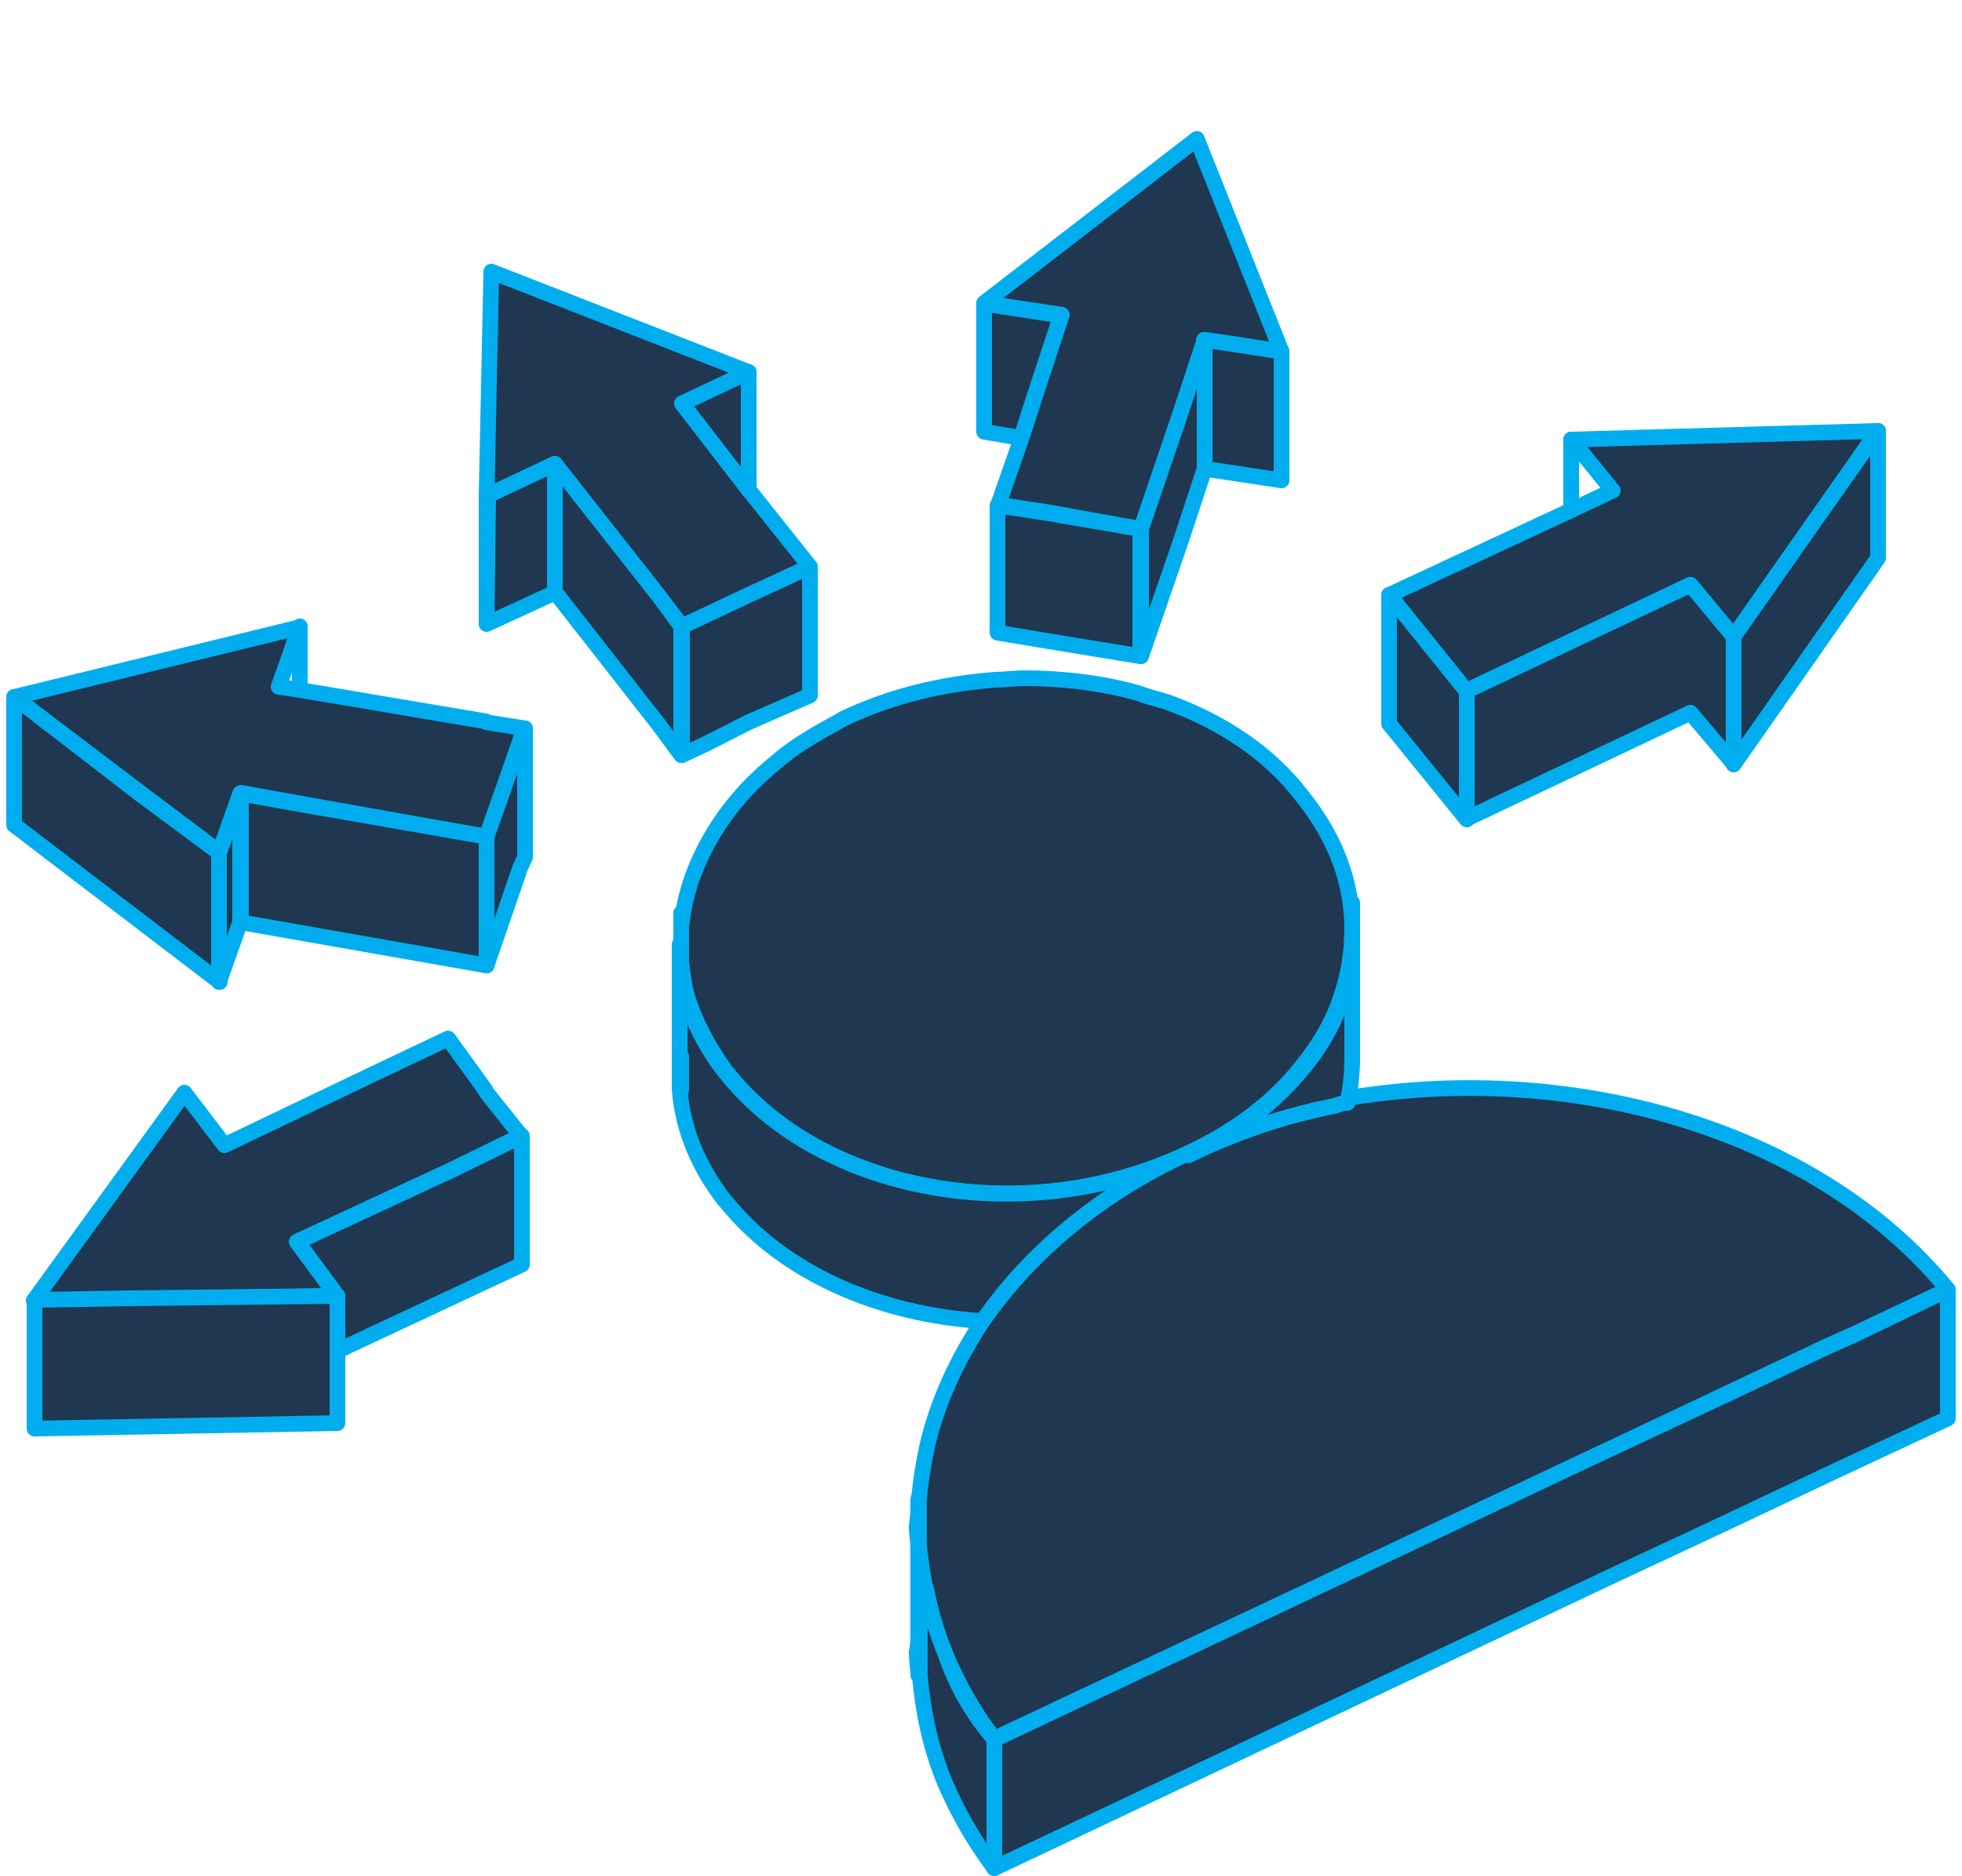 <?xml version="1.0" encoding="utf-8"?>
<!-- Generator: Adobe Illustrator 24.2.1, SVG Export Plug-In . SVG Version: 6.00 Build 0)  -->
<svg width="250" height="239" version="1.1" id="Слой_1" xmlns="http://www.w3.org/2000/svg" xmlns:xlink="http://www.w3.org/1999/xlink" x="0px" y="0px"
	 viewBox="0 0 250 239" style="enable-background:new 0 0 250 239;" xml:space="preserve">
<style type="text/css">
	.st0{fill-rule:evenodd;clip-rule:evenodd;fill:#203751;}
	.st1{fill:none;stroke:#00AEEF;stroke-width:2;stroke-linecap:round;stroke-linejoin:round;stroke-miterlimit:10;}
	.st2{fill:#203751;stroke:#00AEEF;stroke-width:2;stroke-linecap:round;stroke-linejoin:round;stroke-miterlimit:10;}

		.st3{fill-rule:evenodd;clip-rule:evenodd;fill:#203751;stroke:#00AEEF;stroke-width:2;stroke-linecap:round;stroke-linejoin:round;stroke-miterlimit:10;}
</style>
<g id="_x31_1">
	<g id="Group_5">
		<path id="Vector_36" class="st0" d="M62.5,138.8l-4.9-6.5l-10.1,4.8l-18.4,8.8l-4.9-6.7L5,165.7V182l38.5-0.8v-9.1l23.5-11v-16.4
			l-4.4-5.5L62.5,138.8z"/>
		<path id="Vector_37" class="st0" d="M62.3,91.8l-23.5-4L36,87.4l2.8-7.6L2.2,88.8v16.4l26.2,20l2.8-7.6l31.3,5.5l4.4-12.6l0.4-1.3
			V92.8L62.5,92L62.3,91.8z"/>
		<path id="Vector_38" class="st0" d="M248.8,164.3v16.4l-15.4,7.2l-12.9,6.1l-15.2,7.2l-78,36.7c-2.7-3.6-4.7-7.2-6.3-10.9
			c-1.9-4.6-2.8-9.1-3.2-13.7c0-1-0.2-1.9-0.2-2.9c0-1,0-1.9,0.2-3c0.2-1.7,0.4-3.4,0.8-5.1c-0.4-1.7-0.6-3.6-0.8-5.3
			c0-1-0.2-1.9-0.2-2.9c0-1,0-1.9,0.2-3c0.2-2.3,0.6-4.8,1.1-7c1.3-5.5,3.8-10.9,7.2-16c-13.1-0.8-25.4-6.1-32.7-15.2l-0.2-0.2
			c-3.4-4.4-5.3-9.1-5.7-14.1c0-0.8,0-1.3,0-2.1v-16.4c0-0.8,0-1.3,0-2.1c0.2-2.1,0.6-4,1.3-6.1c1.7-4.9,4.9-9.9,9.5-13.9
			c1.7-1.5,3.4-2.9,5.3-4c1.5-1,3-1.7,4.7-2.7c6.1-2.9,12.7-4.4,19.2-4.9c1.1,0,2.5-0.2,3.6-0.2c4.9,0,10.1,0.6,14.6,1.9
			c1.1,0.4,2.5,0.8,3.6,1.1c7,2.5,13.1,6.5,17.3,12c4.2,5.1,6.1,10.9,6.1,16.6v16.4c0,1.9-0.2,3.8-0.6,5.7c0.2,0,0.4,0,0.6-0.2
			C201.5,135.2,232.2,144.1,248.8,164.3z"/>
		<path id="Vector_39" class="st0" d="M200.5,98.1l15.4-7.2l5.3,6.5l18.6-26.3V54.9L200.5,56l5.3,6.5l-5.3,2.5l-23.2,10.9v16.4
			l9.9,12.2L200.5,98.1z"/>
		<path id="Vector_40" class="st0" d="M125.9,55.1l4.6,0.8l-2.8,8.6v16.2l6.5,1.1l11.8,1.9l4.9-14.8l3-9.1l10.1,1.5V44.8l-11-27
			l-27,20.9V55.1z"/>
		<path id="Vector_41" class="st0" d="M103.5,72.2v16.4L95.9,92l-5.5,2.7l-3,1.5l-3-3.8L71.1,75.4l-8.7,4l0.4-16.4l-0.4,0.2
			l0.6-28.6l33,12.8v15L103.5,72.2z"/>
	</g>
	<g id="Group_6">
		<path id="Vector_42" class="st1" d="M117,207.5v-10.5"/>
		<path id="Vector_43" class="st1" d="M117,191.4V191"/>
		<path id="Vector_44" class="st1" d="M86.8,120.5v-4.2"/>
		<g id="Group_7">
			<g id="Group_8">
				<g id="Group_9">
					<g id="Group_10">
						<path id="Vector_45" class="st2" d="M86.8,118.4v4.2c0-0.8,0-1.3,0-2.1C86.8,119.8,86.8,119,86.8,118.4z"/>
					</g>
					<path id="Vector_46" class="st2" d="M103.2,72.2l-7.8,3.6l-1.7,0.8l-3.6,1.7l-3.2,1.5L84,76L70.7,59.1l-8.5,4L62,63.2l0.6-28.6
						l32.8,12.8l-8.5,4l8.5,11L103.2,72.2z"/>
					<path id="Vector_47" class="st2" d="M239.3,54.9l-11.6,16.6l-6.8,9.7l-5.5-6.7l-15.2,7.2L186.9,88l-0.4-0.4L177,75.8L200.2,65
						l5.3-2.5l-5.3-6.5L239.3,54.9z"/>
					<path id="Vector_48" class="st2" d="M163.3,44.8l-7-1.1l-2.8-0.4l-3,9.1l-5.1,15l-11.6-2.1l-1.3-0.2l-5.3-0.8l3-8.6l1.9-5.9
						l3.2-9.7l-9.9-1.5l27.1-20.9L163.3,44.8z"/>
					<path id="Vector_49" class="st2" d="M57.4,149.1l-19.6,9.1l5.1,6.9l-26.6,0.4l-12,0.2l19.2-26.5l5.1,6.7l18.4-8.8l10.1-4.8
						l4.7,6.5l0.2,0.4l4.4,5.5L57.4,149.1z"/>
					<path id="Vector_50" class="st2" d="M66.9,92.8l-0.6,1.5L62,106.6l-25.8-4.6l-5.5-1l-2.7,7.6l-10.1-7.6L1.8,88.8l36.4-8.9
						l-2.7,7.6l2.7,0.4l23.7,4V92L66.9,92.8z"/>
				</g>
				<path id="Vector_51" class="st3" d="M248.2,164.3l-11.6,5.5l-3.8,1.7l-12.9,6.1l-15.2,7.2l-78,36.7c-2.7-3.4-4.7-7.2-6.3-10.9
					c-1.1-2.7-1.9-5.5-2.5-8.4c-0.4-1.7-0.6-3.6-0.8-5.3v-5.9c0.2-2.3,0.6-4.8,1.1-7c1.3-5.5,3.8-10.9,7.2-16
					c5.9-8.4,14.6-15.8,26-21.3c5.9-2.9,12.1-4.9,18.6-6.3c0.6-0.2,1.1-0.2,1.7-0.4c0.2,0,0.4,0,0.6-0.2
					C200.9,135.2,231.7,144.1,248.2,164.3z"/>
				<path id="Vector_52" class="st3" d="M117,191.4v5.9c0-1-0.2-1.9-0.2-2.9C117,193.3,117,192.3,117,191.4z"/>
			</g>
			<g id="Group_11">
				<g id="Group_12">
					<g id="Group_13">
						<path id="Vector_53" class="st2" d="M172.3,118.4c0,2.7-0.4,5.5-1.3,8.2c-0.9,3-2.5,5.9-4.6,8.6c-3.6,4.8-8.7,8.8-15.2,11.8
							c-20.5,9.7-46.5,4.9-58.5-10.3l-0.2-0.2c-1.9-2.7-3.4-5.3-4.4-8c-0.8-1.9-1.1-4-1.3-6.1v-4.2c0.2-2.1,0.6-4,1.3-6.1
							c1.7-4.9,4.9-9.9,9.5-13.9c1.7-1.5,3.4-2.9,5.3-4c1.5-1,3-1.7,4.7-2.7c6.1-2.9,12.7-4.4,19.2-4.9c1.1,0,2.5-0.2,3.6-0.2
							c4.9,0,10.1,0.6,14.6,1.9c1.1,0.4,2.5,0.8,3.6,1.1c7,2.5,13.1,6.5,17.3,12C170.4,107,172.3,112.7,172.3,118.4z"/>
						<path id="Vector_54" class="st2" d="M151.2,147c-11.4,5.3-20.1,12.8-26,21.3c-13.1-0.8-25.4-6.1-32.7-15.2l-0.2-0.2
							c-3.4-4.4-5.3-9.1-5.7-14.1v-4.2c0,0.8,0,1.3,0,2.1v-16.4c0,0.8,0,1.3,0,2.1c0.2,2.1,0.6,4,1.3,6.1c0.9,2.7,2.5,5.5,4.4,8
							l0.2,0.2C104.7,152.1,130.9,156.7,151.2,147z"/>
						<path id="Vector_55" class="st2" d="M86.8,134.6v4.2c0-0.8,0-1.3,0-2.1C86.8,136.2,86.8,135.4,86.8,134.6z"/>
					</g>
					<path id="Vector_56" class="st2" d="M70.7,59.1v16.4l-8.7,4l0.2-16.4L70.7,59.1z"/>
					<path id="Vector_57" class="st2" d="M86.8,79.8v16.4L84,92.4L70.7,75.4V59.1L84,76L86.8,79.8z"/>
					<path id="Vector_58" class="st2" d="M220.9,81.1v16.2l-5.5-6.5l-15.2,7.2l-13.3,6.3V88l13.3-6.3l15.2-7.2L220.9,81.1z"/>
					<path id="Vector_59" class="st2" d="M186.9,88v16.4L177,92.2V75.8l9.5,11.8L186.9,88z"/>
					<path id="Vector_60" class="st2" d="M239.3,54.9v16.2l-18.4,26.3V81.1l6.8-9.7L239.3,54.9z"/>
					<path id="Vector_61" class="st2" d="M163.3,44.8v16.4l-9.9-1.5V43.3l2.8,0.4L163.3,44.8z"/>
					<path id="Vector_62" class="st2" d="M145.3,67.4v16.2l-11.6-1.9l-6.6-1.1V64.4l5.3,0.8l1.3,0.2L145.3,67.4z"/>
					<path id="Vector_63" class="st2" d="M153.5,43.3v16.4l-3,9.1l-5.1,14.8V67.4l5.1-15L153.5,43.3z"/>
					<path id="Vector_64" class="st2" d="M66.5,144.7v16.4l-23.5,11v-7l-5.1-6.9l19.6-9.1L66.5,144.7z"/>
					<path id="Vector_65" class="st2" d="M43,165.1v16.2L4.4,182v-16.4l12-0.2L43,165.1z"/>
					<path id="Vector_66" class="st2" d="M62,106.6V123l-31.3-5.5v-16.4l5.5,1L62,106.6z"/>
					<path id="Vector_67" class="st2" d="M28,108.7v16.4l-26.2-20V88.8l16.1,12.4L28,108.7z"/>
					<path id="Vector_68" class="st2" d="M30.6,101.1v16.4l-2.7,7.6v-16.4L30.6,101.1z"/>
					<path id="Vector_69" class="st2" d="M66.9,92.8v16.4l-0.6,1.3L62,123v-16.4l4.4-12.4L66.9,92.8z"/>
				</g>
				<path id="Vector_70" class="st3" d="M126.7,221.6V238c-2.7-3.6-4.7-7.2-6.3-10.9c-1.9-4.6-2.8-9.1-3.2-13.7v-5.9
					c0.2-1.7,0.4-3.4,0.8-5.1c0.6,2.9,1.3,5.5,2.5,8.4C121.8,214.6,123.8,218.2,126.7,221.6z"/>
				<path id="Vector_71" class="st3" d="M248.2,164.3v16.4l-15.4,7.2l-12.9,6.1l-15.4,7.2L126.7,238v-16.4l77.8-36.7l15.4-7.2
					l12.9-6.1l3.8-1.7L248.2,164.3z"/>
				<path id="Vector_72" class="st3" d="M117,207.5v5.9c0-1-0.2-1.9-0.2-2.9C117,209.6,117,208.7,117,207.5z"/>
			</g>
			<path id="Vector_73" class="st3" d="M172.3,118.4v16.4c0,1.9-0.2,3.8-0.6,5.7c-0.6,0-1.1,0.2-1.7,0.4c-6.5,1.3-12.7,3.4-18.6,6.3
				c6.5-3,11.6-7.2,15.2-11.8c2.1-2.7,3.6-5.5,4.6-8.6C171.9,124,172.3,121.3,172.3,118.4z"/>
		</g>
		<path id="Vector_74" class="st1" d="M172.3,118.4V115"/>
		<path id="Vector_75" class="st1" d="M200.2,65V56"/>
		<path id="Vector_76" class="st3" d="M135.2,40.2l-3.2,9.7l-1.9,5.9l-4.7-0.8V38.7L135.2,40.2z"/>
		<path id="Vector_77" class="st1" d="M62,63.2v16.2"/>
		<path id="Vector_78" class="st3" d="M95.4,47.4v15l-8.5-11L95.4,47.4z"/>
		<path id="Vector_79" class="st3" d="M103.2,72.2v16.4L95.4,92l-5.3,2.7l-3.2,1.5V79.8l3.2-1.5l3.6-1.7l1.7-0.8L103.2,72.2z"/>
		<path id="Vector_80" class="st1" d="M38.2,87.8v-8"/>
	</g>
</g>
</svg>
